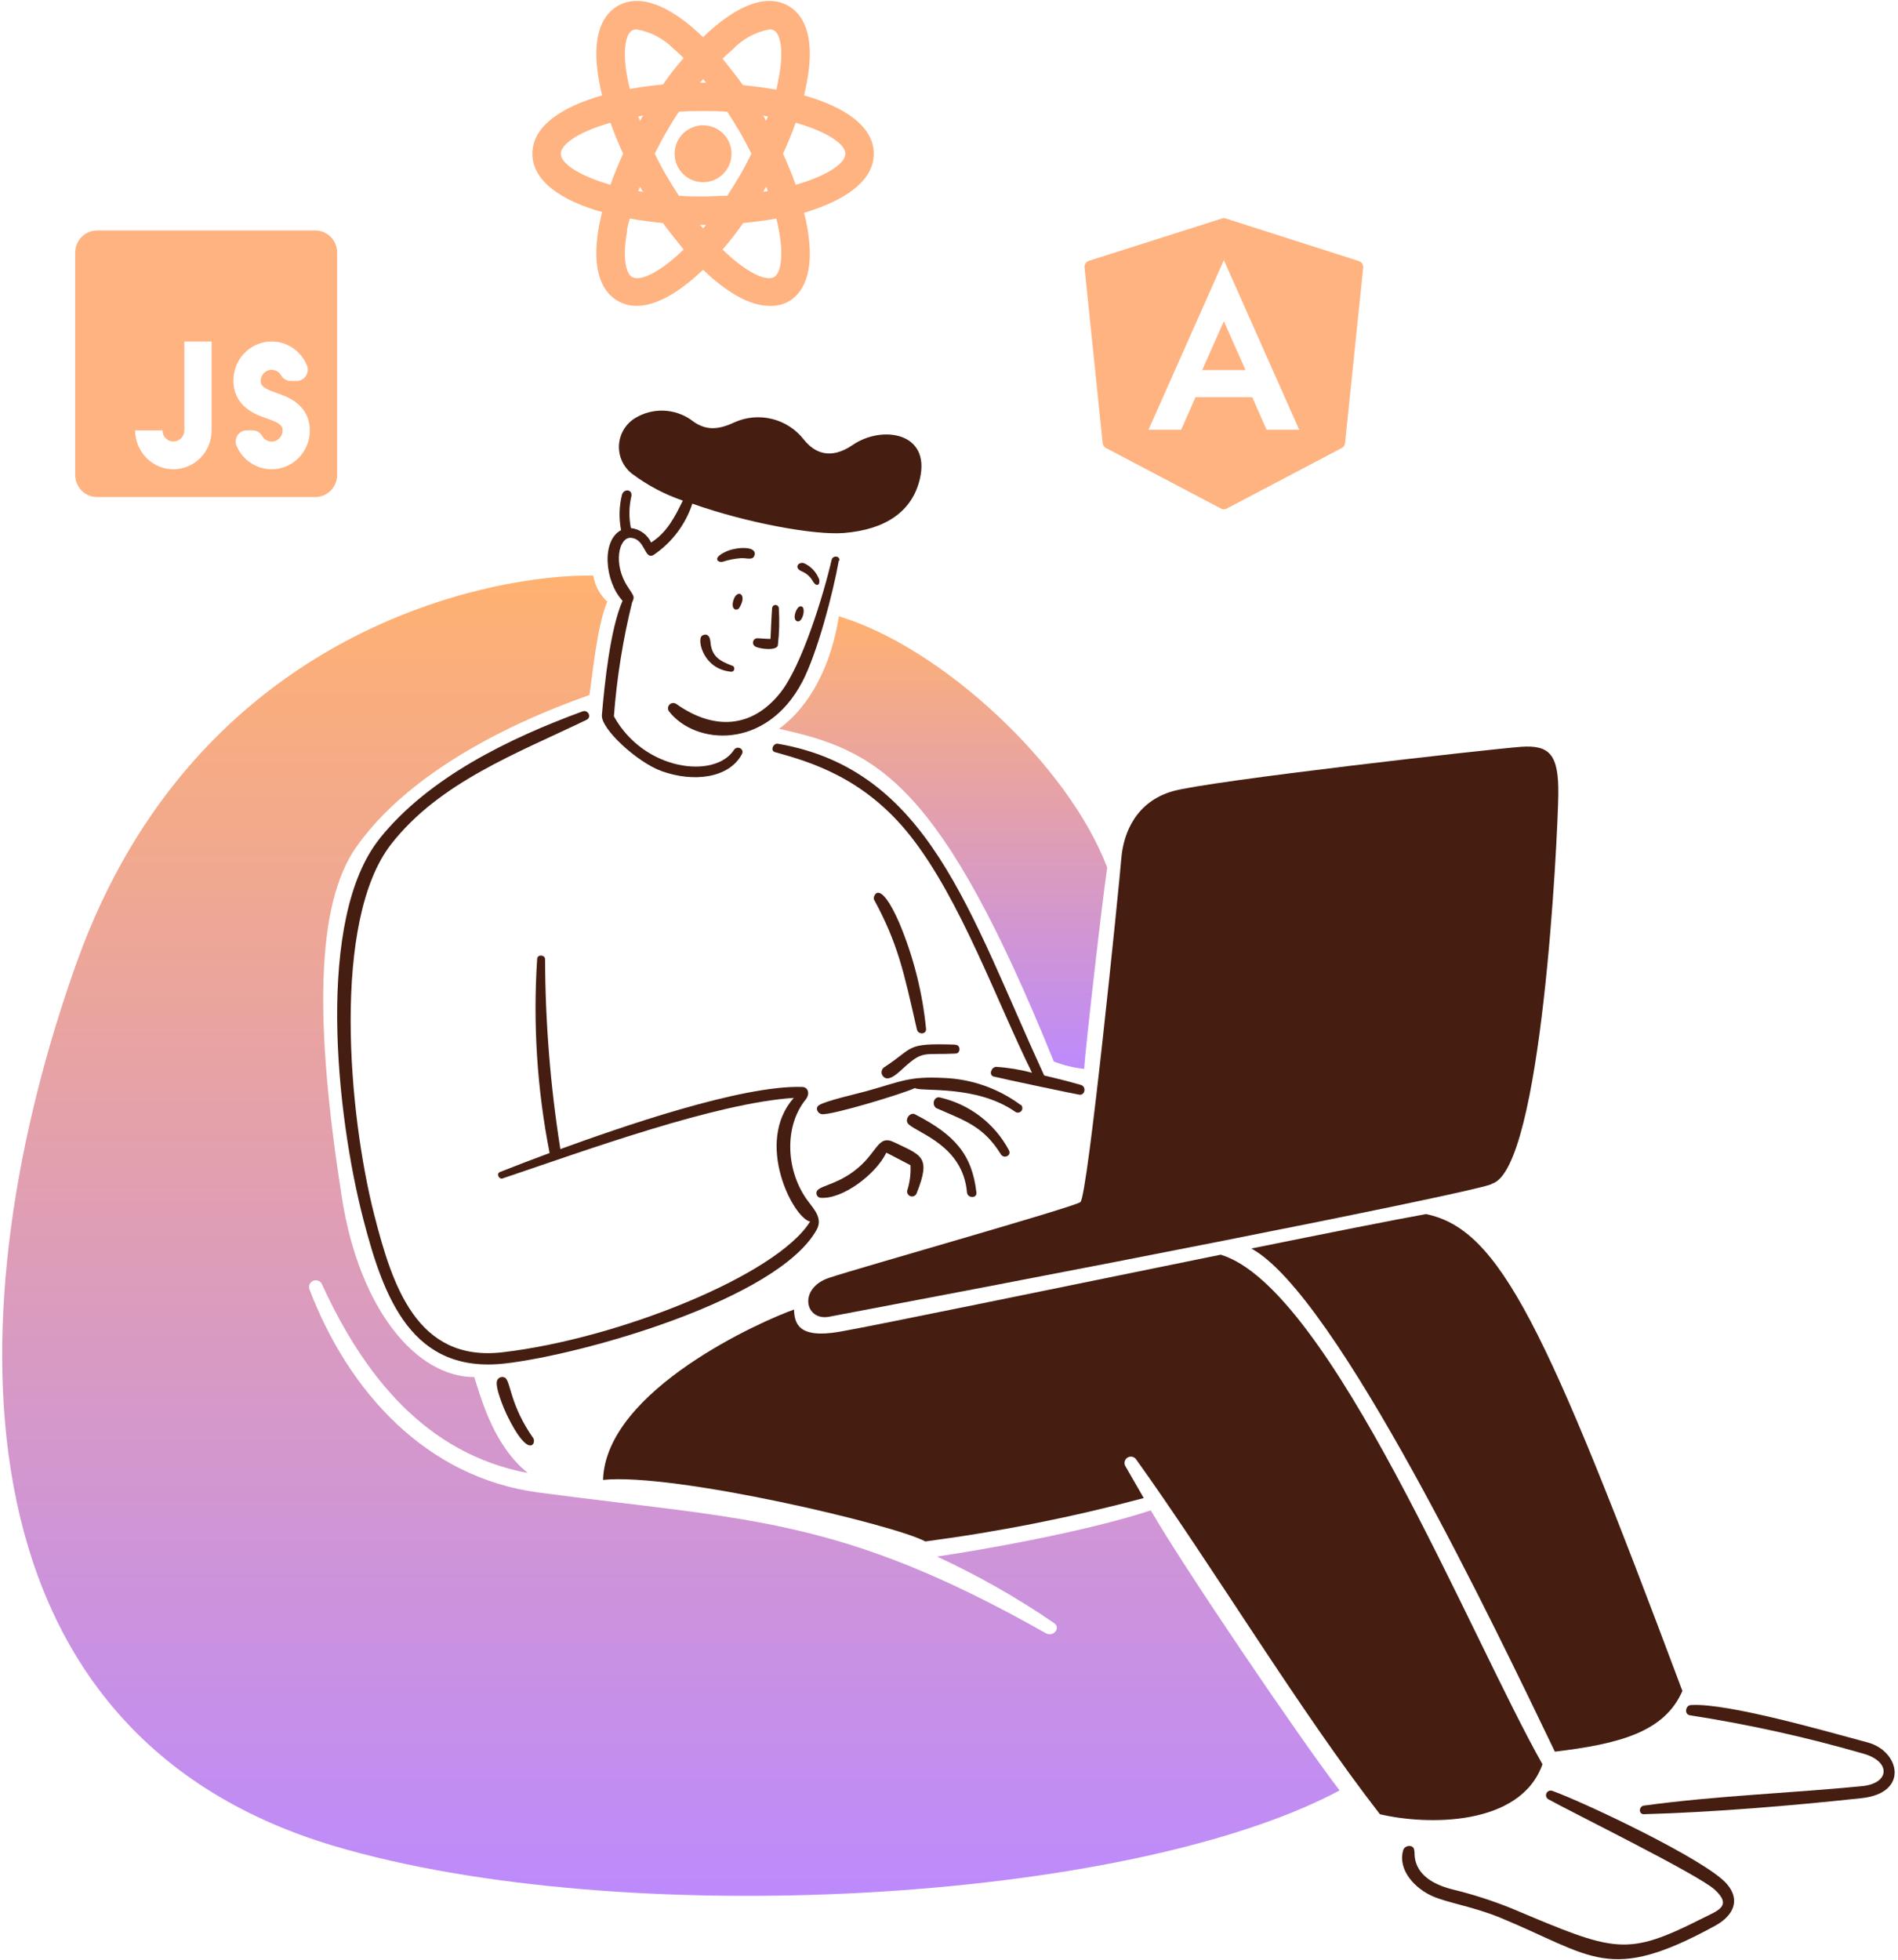 <svg width="372" height="384" viewBox="0 0 372 384" fill="none" xmlns="http://www.w3.org/2000/svg">
<path d="M212.486 209.44C212.788 204.944 216.061 176.26 217.009 170.002C209.399 149.901 184.475 126.759 164.42 120.771C162.985 129.889 159.064 138.173 152.676 142.809C171.862 147.016 184.267 153.011 206.548 208.003C208.456 208.741 210.452 209.224 212.486 209.44Z" fill="url(#paint0_linear_6783_8556)"/>
<path d="M14.987 188.723C38.564 122.678 97.294 112.416 116.272 112.789C116.607 114.745 117.57 116.54 119.014 117.901C116.954 122.91 116.143 132.258 115.526 136.177C108.97 138.545 82.6 147.896 69.857 165.923C61.737 177.412 61.731 200.91 66.986 234.562C70.461 256.802 81.715 269.836 92.957 269.836C94.394 274.374 96.848 283.324 103.447 288.629C83.347 284.84 71.246 269.392 63.132 251.705C63.005 251.377 62.753 251.114 62.431 250.973C62.109 250.831 61.745 250.823 61.417 250.951C61.09 251.078 60.827 251.331 60.685 251.652C60.544 251.974 60.536 252.338 60.663 252.666C68.312 272.71 83.517 289.525 105.529 292.449C146.773 297.928 164.423 297.085 204.991 320.028C206.424 320.839 207.988 318.993 206.613 318.047C199.338 313.057 191.654 308.691 183.643 304.996C192.416 303.719 212.866 300.126 225.551 295.952C231.815 306.808 254.261 339.965 262.554 350.83C220.832 373.055 121.523 378.394 65.436 361.695C-10.998 338.938 -8.598 254.788 14.987 188.723Z" fill="url(#paint1_linear_6783_8556)"/>
<path d="M164.41 109.818C163.286 116.188 160.164 128.053 157.232 133.622C150.196 146.992 136.302 146.068 131.103 139.364C130.969 139.165 130.908 138.925 130.931 138.686C130.954 138.447 131.059 138.223 131.229 138.053C131.399 137.884 131.623 137.778 131.862 137.756C132.102 137.733 132.341 137.794 132.54 137.929C139.825 143.092 147.324 142.8 152.94 135.747C157.174 130.434 161.447 116.452 162.991 109.708C163.206 108.76 164.699 108.889 164.512 109.88L164.41 109.818Z" fill="#451E11"/>
<path d="M165.416 104.436C173.571 103.773 178.79 100.229 180.29 93.841C182.461 84.592 172.765 83.316 167.14 87.179C162.644 90.264 159.527 88.616 157.548 86.132C155.982 84.122 153.785 82.698 151.311 82.088C148.837 81.479 146.23 81.719 143.909 82.771C140.496 84.382 138.038 84.322 135.41 82.241C133.81 81.134 131.923 80.516 129.978 80.463C128.033 80.409 126.115 80.922 124.457 81.94C123.546 82.502 122.784 83.277 122.238 84.198C121.691 85.118 121.375 86.158 121.318 87.227C121.26 88.296 121.462 89.363 121.906 90.338C122.35 91.312 123.023 92.164 123.868 92.822C126.89 95.093 130.252 96.872 133.831 98.091C132.266 101.276 130.758 104.307 127.615 106.302C127.254 105.529 126.699 104.863 126.005 104.368C125.311 103.872 124.501 103.564 123.653 103.473C123.232 101.375 123.271 99.21 123.767 97.128C123.882 95.836 122.332 95.764 121.93 96.855C121.34 99.151 121.272 101.55 121.729 103.876C117.823 105.936 118.513 113.926 122.016 117.716C119.59 123.3 118.494 133.923 117.968 140.113C117.735 142.825 124.929 149.376 129.625 151.081C135.897 153.355 142.884 152.512 145.417 147.765C145.962 146.744 144.471 145.999 143.853 146.947C140.106 152.686 126.229 151.068 120.322 140.356C120.89 132.859 122.076 125.421 123.868 118.118C124.355 116.927 124.43 117.069 123.05 115.003C120.092 110.565 121.283 105.228 123.638 105.384C126.51 105.571 126.279 109.792 128.089 108.743C131.671 106.331 134.348 102.795 135.698 98.692C146.221 102.433 159.616 104.908 165.416 104.436Z" fill="#451E11"/>
<path d="M151.016 125.197C151.118 123.172 151.174 121.133 151.333 119.108C151.354 118.949 151.432 118.803 151.553 118.697C151.673 118.592 151.828 118.533 151.989 118.533C152.149 118.533 152.304 118.592 152.425 118.697C152.545 118.803 152.623 118.949 152.644 119.108C152.802 121.555 152.739 124.011 152.457 126.446C152.242 127.57 148.87 127.186 147.993 126.662C147.895 126.601 147.81 126.521 147.743 126.427C147.676 126.333 147.629 126.227 147.603 126.114C147.578 126.002 147.575 125.886 147.596 125.772C147.616 125.658 147.659 125.55 147.721 125.453C148.124 124.809 148.622 125.154 151.016 125.197Z" fill="#451E11"/>
<path d="M143.321 131.625C137.866 131.123 136.663 125.555 137.493 124.662C137.825 124.304 139.083 123.858 139.245 125.797C139.482 128.669 141.095 129.529 143.553 130.463C143.978 130.463 144.171 131.604 143.321 131.625Z" fill="#451E11"/>
<path d="M160.52 113.367C160.851 114.559 160.083 115.216 159.285 113.841C158.792 112.974 158.017 112.3 157.09 111.931C155.567 111.243 156.471 110.009 157.607 110.366C158.913 110.96 159.94 112.033 160.476 113.364L160.52 113.367Z" fill="#451E11"/>
<path d="M142.36 108.052C144.359 107.155 148.502 106.904 147.858 108.856C147.526 109.861 146.322 109.298 145.217 109.373C144.011 109.459 142.821 109.691 141.67 110.062C140.852 110.324 139.334 109.412 142.36 108.052Z" fill="#451E11"/>
<path d="M156.717 118.847C158.307 118.365 157.26 122.625 156.027 121.619C155.323 121.044 156.112 119.03 156.717 118.847Z" fill="#451E11"/>
<path d="M143.736 117.647C144.416 115.32 146.608 116.335 144.915 119.082C144.555 119.743 143.159 119.625 143.736 117.647Z" fill="#451E11"/>
<path d="M173.657 225.977C171.596 230.141 165.04 235.122 160.731 234.692C160.494 234.639 160.286 234.495 160.155 234.29C160.024 234.086 159.979 233.837 160.031 233.599C160.3 232.361 163.457 232.359 167.278 229.553C172.014 226.074 171.913 222.193 175.232 223.81C180.577 226.413 182.57 226.543 179.64 233.86C179.545 234.08 179.372 234.257 179.154 234.356C178.936 234.455 178.689 234.469 178.461 234.395C178.233 234.322 178.04 234.166 177.921 233.958C177.802 233.75 177.764 233.505 177.816 233.272C178.326 231.673 178.541 229.994 178.449 228.319C173.307 225.651 173.738 225.79 173.657 225.977Z" fill="#451E11"/>
<path d="M187.309 204.734C188.272 204.734 188.33 206.39 187.309 206.443C181.023 206.763 180.981 205.744 177.194 209.17C175.98 210.268 173.878 212.415 172.885 210.605C172.778 210.361 172.753 210.089 172.816 209.83C172.878 209.57 173.023 209.339 173.23 209.17C179.346 205.221 177.25 204.361 187.227 204.691L187.309 204.734Z" fill="#451E11"/>
<path d="M200.029 216.504C195.681 213.281 190.464 211.44 185.056 211.222C178.2 210.871 176.892 211.827 169.766 213.82C167.893 214.341 161.685 215.731 160.476 216.59C159.727 217.122 160.261 218.2 161.038 218.314C162.912 218.589 177.149 214.251 179.314 213.202C180.536 213.992 191.346 212.486 199.012 217.868C199.202 217.994 199.435 218.042 199.659 218C199.884 217.958 200.084 217.83 200.216 217.644C200.349 217.458 200.403 217.227 200.369 217.001C200.334 216.775 200.213 216.571 200.031 216.433L200.029 216.504Z" fill="#451E11"/>
<path d="M196.168 226.183C192.704 220.598 188.99 219.564 183.462 217.108C182.559 216.376 183.087 214.769 184.224 215.048C187.093 215.701 189.788 216.965 192.124 218.754C194.461 220.543 196.384 222.815 197.762 225.415C198.294 226.447 196.751 227.131 196.168 226.183Z" fill="#451E11"/>
<path d="M189.522 233.644C189.621 234.807 191.517 234.893 191.373 233.644C190.516 226.235 187.191 222.38 179.327 218.339C178.351 217.837 177.156 219.446 178.093 220.306C180.078 222.134 188.733 224.542 189.522 233.644Z" fill="#451E11"/>
<path d="M194.774 210.948C193.742 210.691 194.259 209.153 195.192 209.039C197.584 209.191 199.955 209.581 202.269 210.202C195.192 195.845 188.255 176.275 178.479 163.859C169.447 152.385 158.809 149.29 151.889 147.374C150.913 147.102 151.531 145.574 152.479 145.737C182.008 150.828 189.958 178.767 204.65 210.729C207.033 211.291 209.429 211.894 211.829 212.581C213.022 212.922 212.647 214.777 211.428 214.477C211.239 214.481 196.998 211.502 194.774 210.948Z" fill="#451E11"/>
<path d="M99.059 270.011C100.108 270.888 100.01 275.39 104.501 281.77C105.188 282.748 103.658 286.176 99.317 277.19C98.813 276.144 96.906 271.662 97.444 270.472C97.507 270.324 97.603 270.193 97.724 270.086C97.844 269.98 97.987 269.902 98.142 269.858C98.296 269.814 98.459 269.805 98.618 269.831C98.776 269.858 98.927 269.919 99.059 270.011Z" fill="#451E11"/>
<path d="M74.466 164.254C61.817 179.889 65.849 218.237 71.208 238.909C75.213 254.371 80.724 269.269 99.03 267.164C114.176 265.421 152.367 254.665 160.047 240.992C161.265 238.823 159.693 237.107 158.395 235.393C154.062 229.67 153.569 220.805 157.908 215.451C158.768 214.387 158.47 213.016 157.204 212.982C145.214 212.608 121.236 221.021 109.826 225.159C107.878 212.851 106.878 200.412 106.833 187.951C106.833 187.09 105.381 186.944 105.283 187.85C104.44 200.594 105.259 213.393 107.719 225.925C104.461 227.144 101.2 228.373 97.978 229.656C97.258 229.943 97.747 231.093 98.465 230.921C115.234 225.264 140.286 216.133 155.576 215.127C147.824 223.857 155.446 238.66 158.777 239.362C152.26 249.843 121.206 262.334 98.48 264.974C81.654 266.929 76.871 251.795 73.34 237.998C68.282 218.229 64.981 180.368 76.686 165.382C86.174 153.234 101.511 147.539 114.961 141.048C116.036 140.529 115.262 138.997 114.17 139.396C99.825 144.65 84.022 152.321 74.417 164.292L74.466 164.254Z" fill="#451E11"/>
<path d="M179.704 201.705C179.953 202.796 181.631 202.726 181.498 201.546C180.795 194.417 179.027 187.434 176.253 180.829C172.286 171.738 171.008 175.734 171.3 176.264C175.98 184.874 177.124 190.355 179.704 201.705Z" fill="#451E11"/>
<path d="M284.562 370.192C288.559 371.156 292.48 372.413 296.292 373.953C316.677 382.539 318.654 383.475 333.792 375.827C336.656 374.379 339.616 373.493 336.06 370.257C332.767 367.26 308.251 355.226 303.428 352.54C303.24 352.417 303.104 352.23 303.045 352.014C302.985 351.798 303.007 351.568 303.106 351.367C303.205 351.165 303.374 351.007 303.581 350.922C303.788 350.837 304.02 350.831 304.231 350.904C310.357 353.092 334.391 364.433 338.443 369.137C341.321 372.475 339.517 375.506 336.175 377.335C315.239 388.788 312.251 383.277 294.026 375.756C288.883 373.633 283.767 372.869 280.759 371.548C277.451 370.096 273.884 366.505 275.017 362.547C275.33 361.455 277.228 361.341 277.185 362.676C277.49 362.669 275.975 367.985 284.562 370.192Z" fill="#451E11"/>
<path d="M322.205 353.799C321.158 353.941 321.143 355.522 322.205 355.485C335.959 355.099 351.106 353.823 364.858 352.342C374.305 351.324 372.295 343.086 366.064 341.43C358.354 339.382 338.787 333.678 331.465 334.094C330.341 334.094 330.03 335.924 331.221 336.104C342.722 337.888 354.096 340.406 365.276 343.64C370.639 345.167 370.429 349.447 364.959 349.987C350.735 351.381 336.56 351.84 322.205 353.799Z" fill="#451E11"/>
<path d="M162.501 250.383C168.618 248.347 210.107 236.645 211.745 235.554C213.181 234.635 219.354 173.404 219.77 168.236C220.186 163.067 222.756 157.082 229.82 155.042C236.884 153.002 292.429 146.743 298.072 146.341C303.714 145.938 305.552 147.778 305.422 155.859C305.293 163.94 302.249 229.18 292.401 231.952C292.828 232.578 244.994 242.413 162.501 258.01C157.764 258.898 156.385 252.423 162.501 250.383Z" fill="#451E11"/>
<path d="M304.748 343.228C293.334 319.525 261.979 253.7 245.254 244.64C260.356 241.583 273.335 238.998 279.494 237.896C293.995 240.883 302.938 259.792 329.743 331.331C326.24 339.386 317.379 341.724 304.718 343.232L304.748 343.228ZM155.634 256.599C149.639 258.683 118.73 272.292 118.192 289.98C132.055 288.543 175.403 298.784 181.361 302.04C195.8 300.136 210.101 297.297 224.172 293.541C222.977 291.481 221.795 289.428 220.626 287.381C220.436 287.111 220.362 286.776 220.419 286.451C220.476 286.126 220.659 285.836 220.929 285.646C221.199 285.456 221.534 285.38 221.859 285.436C222.185 285.492 222.475 285.675 222.666 285.945C237.708 306.925 254.624 335.117 270.459 355.489C279.589 357.656 297.98 357.945 302.316 345.697C288.332 321.046 260.754 252.379 239.261 245.85C208.251 252.154 171.124 259.818 164.517 260.955C156.357 262.354 155.725 259.226 155.624 256.603L155.634 256.599Z" fill="#451E11"/>
<path d="M171.26 30.128C171.26 24.83 165.684 20.982 157.597 18.696C157.82 17.692 158.043 16.716 158.211 15.768C159.884 6.399 157.123 2.663 154.53 1.157C151.937 -0.349 147.308 -0.851 140.031 5.256C139.278 5.897 138.553 6.566 137.8 7.291C137.047 6.566 136.322 5.897 135.569 5.256C128.292 -0.851 123.663 -0.349 121.07 1.157C118.477 2.663 115.716 6.399 117.389 15.768C117.556 16.716 117.78 17.692 118.003 18.696C109.916 20.982 104.34 24.83 104.34 30.128C104.34 35.426 109.916 39.274 118.003 41.56C117.78 42.564 117.556 43.54 117.389 44.349C115.716 53.718 118.477 57.454 121.07 58.96C122.205 59.615 123.496 59.953 124.806 59.935C128.738 59.935 133.311 57.147 137.8 52.853C142.289 57.175 146.862 59.935 150.794 59.935C152.092 59.995 153.382 59.706 154.53 59.099C157.123 57.593 159.884 53.857 158.211 44.488C158.043 43.54 157.82 42.564 157.597 41.7C165.684 39.274 171.26 35.426 171.26 30.128ZM150.794 5.758C151.124 5.748 151.451 5.825 151.742 5.981C152.885 6.65 153.638 9.633 152.718 14.792C152.578 15.656 152.383 16.549 152.16 17.58C150.069 17.19 147.866 16.911 145.635 16.688C144.325 14.848 142.847 13.091 141.62 11.502C142.289 10.86 142.958 10.219 143.6 9.689C145.524 7.654 148.042 6.278 150.794 5.758ZM150.152 36.569L150.487 37.433L149.567 37.601C149.679 37.44 149.782 37.272 149.874 37.099C149.983 36.931 150.076 36.754 150.152 36.569ZM145.05 34.31C144.213 35.733 143.377 37.099 142.54 38.354C141.007 38.354 139.445 38.493 137.8 38.493C136.155 38.493 134.593 38.493 133.06 38.354C132.223 37.071 131.387 35.733 130.55 34.31C129.714 32.888 129.017 31.522 128.32 30.128C129.017 28.734 129.742 27.34 130.55 25.945C131.359 24.551 132.195 23.157 133.06 21.902C134.593 21.763 136.155 21.763 137.8 21.763C139.445 21.763 141.007 21.763 142.54 21.902C143.405 23.213 144.241 24.551 145.05 25.945C145.858 27.34 146.583 28.734 147.28 30.128C146.583 31.522 145.858 32.916 145.05 34.31ZM138.386 44.07L137.8 44.739L137.214 44.07H138.386ZM125.726 37.099C125.818 37.272 125.921 37.44 126.033 37.601L125.113 37.433L125.448 36.569C125.524 36.754 125.617 36.931 125.726 37.099ZM125.448 23.687L125.113 22.822L126.033 22.655C125.921 22.816 125.818 22.984 125.726 23.157C125.617 23.325 125.524 23.502 125.448 23.687ZM137.8 15.489L138.386 16.186H137.214L137.8 15.489ZM149.874 23.157C149.782 22.984 149.679 22.816 149.567 22.655L150.487 22.822L150.152 23.687C150.076 23.502 149.983 23.325 149.874 23.157ZM122.882 14.792C121.962 9.633 122.715 6.65 123.858 5.981C124.139 5.825 124.457 5.748 124.778 5.758C127.524 6.232 130.051 7.559 132 9.55C132.669 10.08 133.311 10.721 133.98 11.362C132.614 12.952 131.192 14.708 129.965 16.549C127.734 16.772 125.531 17.05 123.44 17.441C123.217 16.549 123.022 15.656 122.882 14.792ZM109.916 30.128C109.916 28.232 113.485 25.806 119.648 24.049C120.345 26.029 121.181 28.064 122.129 30.128C121.181 32.191 120.345 34.227 119.648 36.207C113.485 34.45 109.916 32.024 109.916 30.128ZM123.858 54.275C122.715 53.606 121.962 50.622 122.882 45.464C122.882 44.599 123.217 43.707 123.44 42.815C125.531 43.205 127.706 43.484 129.937 43.707C131.247 45.52 132.725 47.276 133.98 48.894C129.435 53.327 125.503 55.223 123.858 54.275ZM152.718 45.464C153.638 50.622 152.885 53.606 151.742 54.275C150.125 55.223 146.165 53.327 141.62 48.894C143.014 47.276 144.408 45.52 145.663 43.707C147.894 43.484 150.069 43.205 152.16 42.815C152.383 43.707 152.578 44.599 152.718 45.464ZM155.952 36.207C155.255 34.227 154.419 32.191 153.471 30.128C154.419 28.064 155.255 26.029 155.952 24.049C162.114 25.806 165.684 28.232 165.684 30.128C165.684 32.024 162.114 34.45 155.952 36.207Z" fill="#FFB381"/>
<path d="M137.8 35.704C140.88 35.704 143.377 33.207 143.377 30.128C143.377 27.048 140.88 24.551 137.8 24.551C134.72 24.551 132.223 27.048 132.223 30.128C132.223 33.207 134.72 35.704 137.8 35.704Z" fill="#FFB381"/>
<path d="M235.621 72.515H239.872H244.123L239.872 62.943L235.621 72.515Z" fill="#FFB381"/>
<path d="M266.353 51.164L240.228 42.804C239.996 42.732 239.748 42.732 239.516 42.804L213.391 51.116C213.133 51.205 212.911 51.376 212.761 51.604C212.61 51.831 212.539 52.103 212.559 52.375L216.122 86.86C216.144 87.055 216.214 87.242 216.326 87.404C216.438 87.566 216.588 87.697 216.763 87.786L239.326 99.661C239.493 99.755 239.681 99.804 239.872 99.804C240.063 99.804 240.251 99.755 240.418 99.661L262.981 87.786C263.156 87.697 263.306 87.566 263.418 87.404C263.53 87.242 263.6 87.055 263.622 86.86L267.184 52.422C267.204 52.15 267.134 51.879 266.983 51.651C266.833 51.424 266.611 51.252 266.353 51.164ZM248.256 84.224L245.429 77.835H234.314L231.488 84.224H225.099L239.872 50.974L254.644 84.224H248.256Z" fill="#FFB381"/>
<path d="M61.802 45.16H19.012C17.877 45.16 16.789 45.619 15.986 46.435C15.184 47.251 14.733 48.358 14.733 49.513V93.041C14.733 94.195 15.184 95.302 15.986 96.118C16.789 96.935 17.877 97.393 19.012 97.393H61.802C62.937 97.393 64.025 96.935 64.828 96.118C65.63 95.302 66.081 94.195 66.081 93.041V49.513C66.081 48.358 65.63 47.251 64.828 46.435C64.025 45.619 62.937 45.16 61.802 45.16ZM41.477 84.335C41.477 86.355 40.688 88.293 39.284 89.721C37.879 91.15 35.975 91.952 33.989 91.952C32.003 91.952 30.098 91.15 28.694 89.721C27.289 88.293 26.5 86.355 26.5 84.335H31.849C31.849 84.912 32.075 85.466 32.476 85.874C32.877 86.282 33.421 86.511 33.989 86.511C34.556 86.511 35.1 86.282 35.502 85.874C35.903 85.466 36.128 84.912 36.128 84.335V66.924H41.477V84.335ZM53.244 91.952C51.786 91.953 50.36 91.521 49.14 90.71C47.92 89.898 46.959 88.741 46.376 87.382C46.233 87.05 46.174 86.687 46.204 86.326C46.234 85.965 46.352 85.617 46.547 85.314C46.743 85.012 47.01 84.764 47.324 84.593C47.638 84.422 47.989 84.333 48.345 84.335H49.543C49.916 84.337 50.282 84.439 50.605 84.63C50.928 84.821 51.196 85.094 51.383 85.423C51.616 85.843 51.98 86.171 52.417 86.357C52.854 86.544 53.339 86.577 53.797 86.453C54.255 86.328 54.659 86.053 54.946 85.67C55.233 85.286 55.387 84.817 55.384 84.335C55.384 83.726 55.384 83.029 52.388 82.028C50.42 81.353 45.756 79.852 45.756 74.541C45.753 72.789 46.345 71.09 47.43 69.73C48.516 68.37 50.029 67.431 51.715 67.074C53.401 66.716 55.156 66.96 56.686 67.765C58.215 68.571 59.425 69.888 60.112 71.494C60.274 71.84 60.344 72.224 60.314 72.606C60.284 72.988 60.155 73.356 59.941 73.671C59.745 73.973 59.478 74.221 59.164 74.392C58.85 74.563 58.5 74.652 58.144 74.65H56.945C56.572 74.648 56.206 74.546 55.883 74.355C55.56 74.164 55.292 73.891 55.105 73.562C54.872 73.143 54.508 72.814 54.071 72.628C53.634 72.442 53.149 72.408 52.691 72.532C52.234 72.657 51.83 72.932 51.542 73.316C51.255 73.699 51.101 74.168 51.105 74.65C51.105 75.26 51.105 75.956 54.1 76.957C56.068 77.632 60.732 79.133 60.732 84.444C60.704 86.445 59.903 88.355 58.502 89.76C57.1 91.165 55.212 91.953 53.244 91.952Z" fill="#FFB381"/>
<defs>
<linearGradient id="paint0_linear_6783_8556" x1="184.842" y1="120.771" x2="184.842" y2="209.44" gradientUnits="userSpaceOnUse">
<stop stop-color="#FFB171"/>
<stop offset="1" stop-color="#BD8AFC"/>
</linearGradient>
<linearGradient id="paint1_linear_6783_8556" x1="131.491" y1="112.779" x2="131.491" y2="371.486" gradientUnits="userSpaceOnUse">
<stop stop-color="#FFB171"/>
<stop offset="1" stop-color="#BD8AFC"/>
</linearGradient>
</defs>
</svg>
